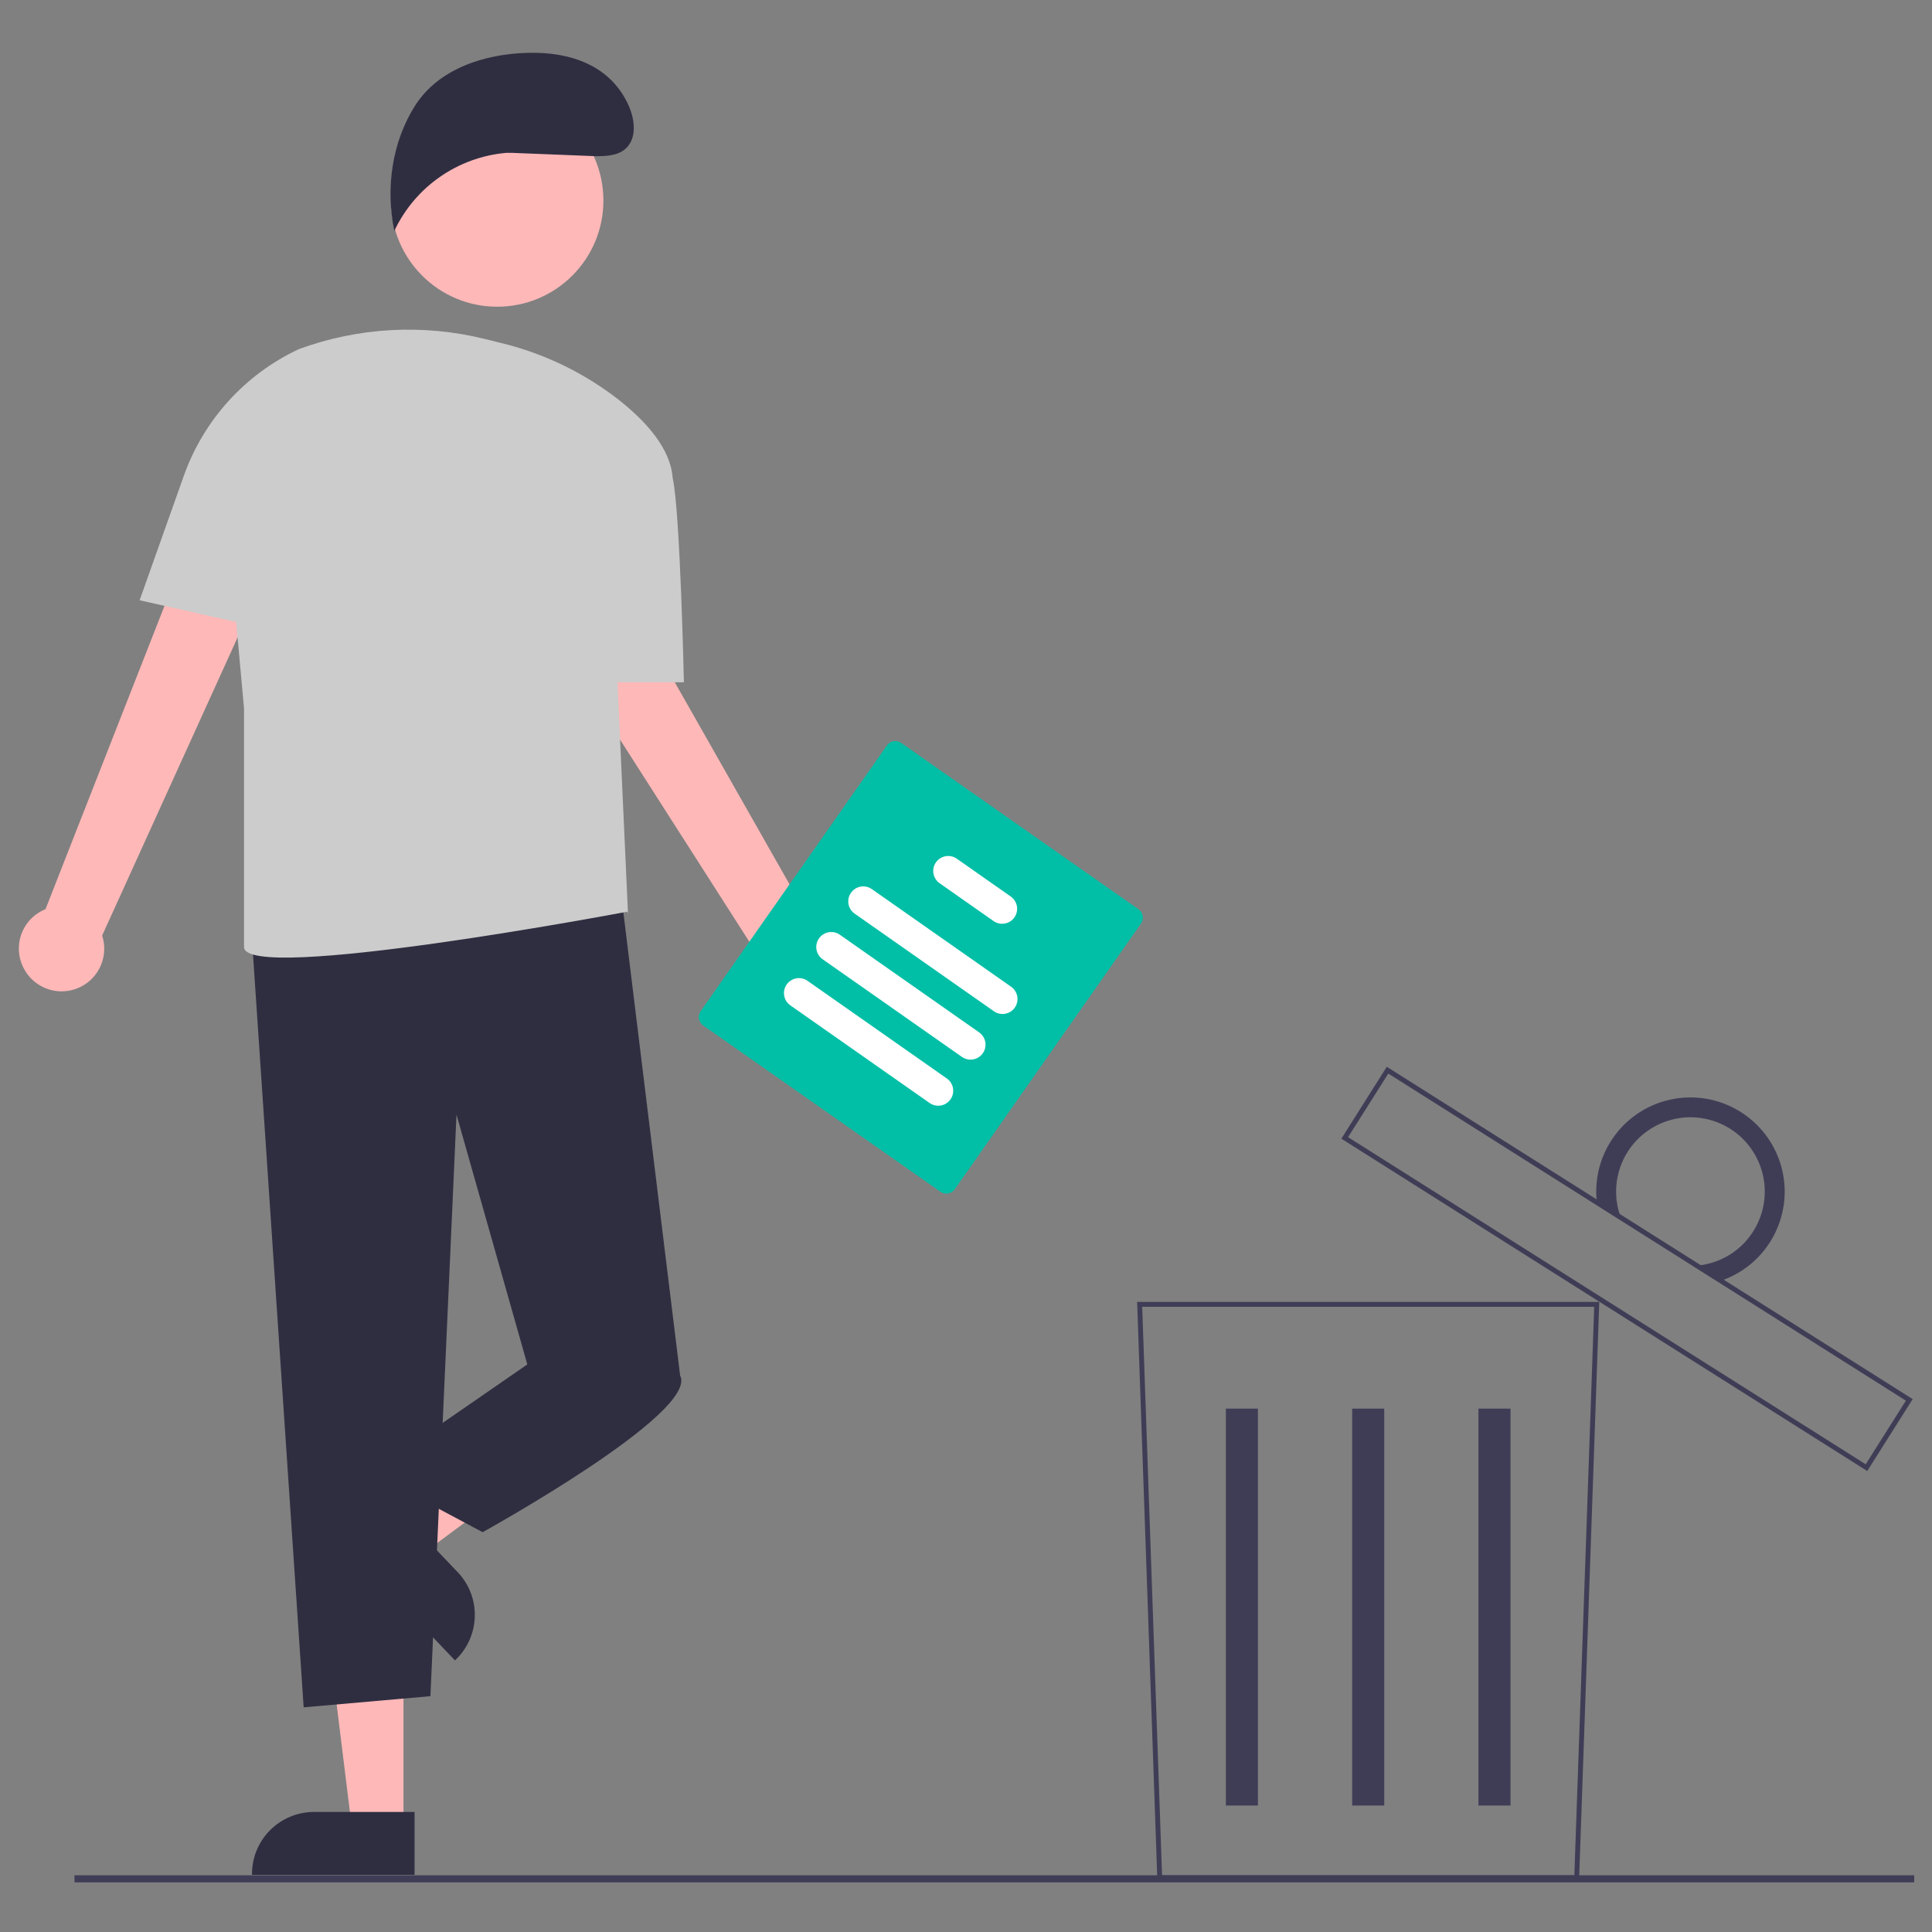 <?xml version="1.0" encoding="UTF-8"?>
<svg id="Layer_1" data-name="Layer 1" xmlns="http://www.w3.org/2000/svg" width="500" height="500" viewBox="0 0 500 500">
  <rect x="0" y="0" width="500" height="500" fill="#808080" stroke="none"/>
  <defs>
    <style>
      .cls-1 {
        fill: #ccc;
      }

      .cls-1, .cls-2, .cls-3, .cls-4, .cls-5, .cls-6 {
        stroke-width: 0px;
      }

      .cls-2 {
        fill: #3f3d56;
      }

      .cls-3 {
        fill: #2f2e41;
      }

      .cls-4 {
        fill: #feb8b8;
      }

      .cls-5 {
        fill: #fff;
      }

      .cls-6 {
        fill: #00bfa6;
      }
    </style>
  </defs>
  <path id="bca7d782-7e31-494e-97b0-f49b8df7894d-1179" class="cls-2" d="M408.66,486.59h-109.14l-.02-.61-5.21-149.04h119.6l-5.23,149.65ZM300.75,485.32h106.69l5.14-147.12h-116.98l5.14,147.12Z"/>
  <g id="e7d5632f-8461-4dcf-9cd9-df8e3f64d5e2">
    <rect id="ad932c98-7027-4b28-8e73-a76d8a4136e0" class="cls-2" x="317.25" y="364.55" width="8.3" height="102.72"/>
    <rect id="ae1e5d8b-7977-4a56-a24c-fbb057f76b38" class="cls-2" x="349.94" y="364.55" width="8.3" height="102.72"/>
    <rect id="bffa0855-fc38-45cc-9e39-6daa1d3e4103" class="cls-2" x="382.62" y="364.55" width="8.3" height="102.72"/>
  </g>
  <path class="cls-2" d="M483.24,380.7l-.54-.34-135.56-85.67,11.76-18.61.54.34,135.56,85.67-11.76,18.61ZM348.89,294.3l133.95,84.65,10.4-16.46-133.95-84.65-10.41,16.46Z"/>
  <path id="b31113e7-cae2-4653-b248-af5e4acb0a6c-1180" class="cls-2" d="M450.51,287.79c-11.37-7.2-26.43-3.81-33.63,7.56-3.12,4.92-4.36,10.8-3.52,16.56l6.46,4.08c-4.2-9.75.3-21.07,10.06-25.27,9.75-4.2,21.07.3,25.27,10.06,4.2,9.75-.3,21.07-10.06,25.27-2.18.94-4.53,1.47-6.9,1.56l6.46,4.08c12.87-3.95,20.1-17.58,16.15-30.45-1.71-5.57-5.36-10.34-10.29-13.45h0Z"/>
  <rect id="bbfb7505-c422-4cd7-b125-b9dee40ff3b1" class="cls-2" x="19.27" y="485.32" width="476.13" height="1.84"/>
  <g id="b91459ce-423d-4e92-a857-d0ba85dc07c7">
    <path id="bc369f15-2cd9-428d-9eec-3a8fd8cc1bba-1181" class="cls-4" d="M104.42,472.77h-13.39l-6.37-51.64h19.76v51.64Z"/>
    <path id="fafca8b8-1a63-4513-a3fa-e64917847011-1182" class="cls-3" d="M65.21,485.2h42.08v-16.26h-26.04c-8.85,0-16.03,7.18-16.03,16.03h0v.23Z"/>
    <path id="a38ea43e-f1b1-406e-84c8-61e7480f01b4-1183" class="cls-4" d="M99.71,392.76l9.23,9.69,41.78-31-13.63-14.31-37.39,35.62Z"/>
    <path id="b5ba90e2-8a51-4a77-95c4-5b486c8770ec-1184" class="cls-3" d="M118.46,406.89l-17.97-18.86-11.77,11.22,29.03,30.46.16-.16c6.41-6.11,6.65-16.26.55-22.67h0Z"/>
    <path id="b1536285-e66e-494f-8c4f-a2304265e4c3-1185" class="cls-4" d="M6.53,251.28c-3.2-5.15-1.62-11.92,3.53-15.12.55-.34,1.12-.63,1.72-.87l52.56-133.96,20.49,12.27L26.44,242.11c1.88,5.8-1.29,12.03-7.09,13.91-4.85,1.58-10.16-.38-12.82-4.73h0Z"/>
    <path id="acd6249e-4699-4411-813c-091b3a750afe-1186" class="cls-4" d="M206.03,260.89c-6.05-.43-10.6-5.69-10.17-11.74.05-.65.15-1.29.31-1.92l-77.54-121.22,21.96-9.38,69.71,122.74c5.8,1.88,8.98,8.1,7.11,13.9-1.57,4.87-6.28,8.02-11.38,7.61h0Z"/>
    <path id="ece4d731-f277-435f-bbc1-e3b70679d22f-1187" class="cls-3" d="M64.86,237.87l13.73,203.99,32.8-2.89,6.75-150.5,18.33,64.64,39.55,2.89-15.66-127.78-95.51,9.65Z"/>
    <path id="b91f5bf0-a8c5-41a2-a26e-8e2fd84207c6-1188" class="cls-3" d="M142.26,343.46l-5.79,9.65-40.51,27.98,28.94,15.44s55.95-30.87,51.13-40.52l-33.77-12.54Z"/>
    <path id="b0b7866d-f3ba-460a-97cc-8103175b89de-1189" class="cls-1" d="M36.14,155.34l11.42-32.17c5.13-14.46,15.83-26.27,29.72-32.79h0c15.45-5.69,32.26-6.61,48.25-2.64l4.16,1.03c11.08,2.69,21.46,7.7,30.45,14.71,7.04,5.55,13.37,12.57,13.93,20.12,0,.02,0,.03.01.05,1.95,8.54,2.91,52.92,2.91,52.92h-17.19l2.72,59.81-.22-.43s-99.15,18.76-99.15,9.12v-61.74l-2.03-22.36-24.98-5.62Z"/>
    <circle id="bd3b9138-8795-4826-98b2-48d72249760b" class="cls-4" cx="128.68" cy="51.9" r="27.48"/>
    <path id="e83e2647-99b5-4c80-ac3e-9e5d1f9bc81d-1190" class="cls-3" d="M132.8,39.57l21.33.85c2.68,0,5.61-.1,7.66-1.84,3.08-2.62,2.56-7.56.91-11.25-4.6-10.28-14.85-13.96-26.11-13.66s-23.05,4.12-29.12,13.6c-6.06,9.49-7.7,21.47-5.42,32.49,5.37-11.41,16.4-19.1,28.96-20.2h1.77Z"/>
  </g>
  <g id="ff061cc6-72bd-494d-9c36-32e4a4020cd7">
    <path id="bc404282-8d4f-43f7-bc12-02f97785eba1-1191" class="cls-6" d="M243.41,308.44l-61.44-43.06c-1.19-.84-1.48-2.48-.65-3.67l48.22-68.8c.84-1.19,2.48-1.48,3.67-.65l61.44,43.06c1.19.84,1.48,2.48.65,3.67l-48.22,68.8c-.84,1.19-2.48,1.48-3.67.65Z"/>
    <path id="ae4af9f3-88ec-4cab-9b9e-a4fc234f7062-1192" class="cls-5" d="M257.23,261.72l-36.05-25.27c-1.75-1.23-2.18-3.65-.95-5.4,1.23-1.75,3.65-2.18,5.4-.95,0,0,0,0,0,0l36.05,25.27c1.75,1.23,2.18,3.65.95,5.4-1.23,1.75-3.65,2.18-5.4.95h0Z"/>
    <path id="fe48f3fd-992f-41c2-af3b-c30882e26a16-1193" class="cls-5" d="M248.95,273.53l-36.05-25.27c-1.75-1.23-2.18-3.65-.95-5.4,1.23-1.75,3.65-2.18,5.4-.95,0,0,0,0,0,0l36.05,25.27c1.75,1.23,2.18,3.65.95,5.4-1.23,1.75-3.65,2.18-5.4.95Z"/>
    <path id="e216638f-22ba-49ea-a46c-300c78c4e875-1194" class="cls-5" d="M240.59,285.46l-36.05-25.27c-1.75-1.23-2.18-3.65-.95-5.4,1.23-1.75,3.65-2.18,5.4-.95,0,0,0,0,0,0l36.05,25.27c1.75,1.23,2.18,3.65.95,5.4-1.23,1.75-3.65,2.18-5.4.95h0Z"/>
    <path id="ee43e3d8-5f22-4b53-a964-043fec166479-1195" class="cls-5" d="M257.13,238.37l-13.96-9.79c-1.75-1.23-2.18-3.65-.95-5.4,1.23-1.75,3.65-2.18,5.4-.95,0,0,0,0,0,0l13.96,9.79c1.75,1.23,2.18,3.65.95,5.4-1.23,1.75-3.65,2.18-5.4.95Z"/>
  </g>
</svg>